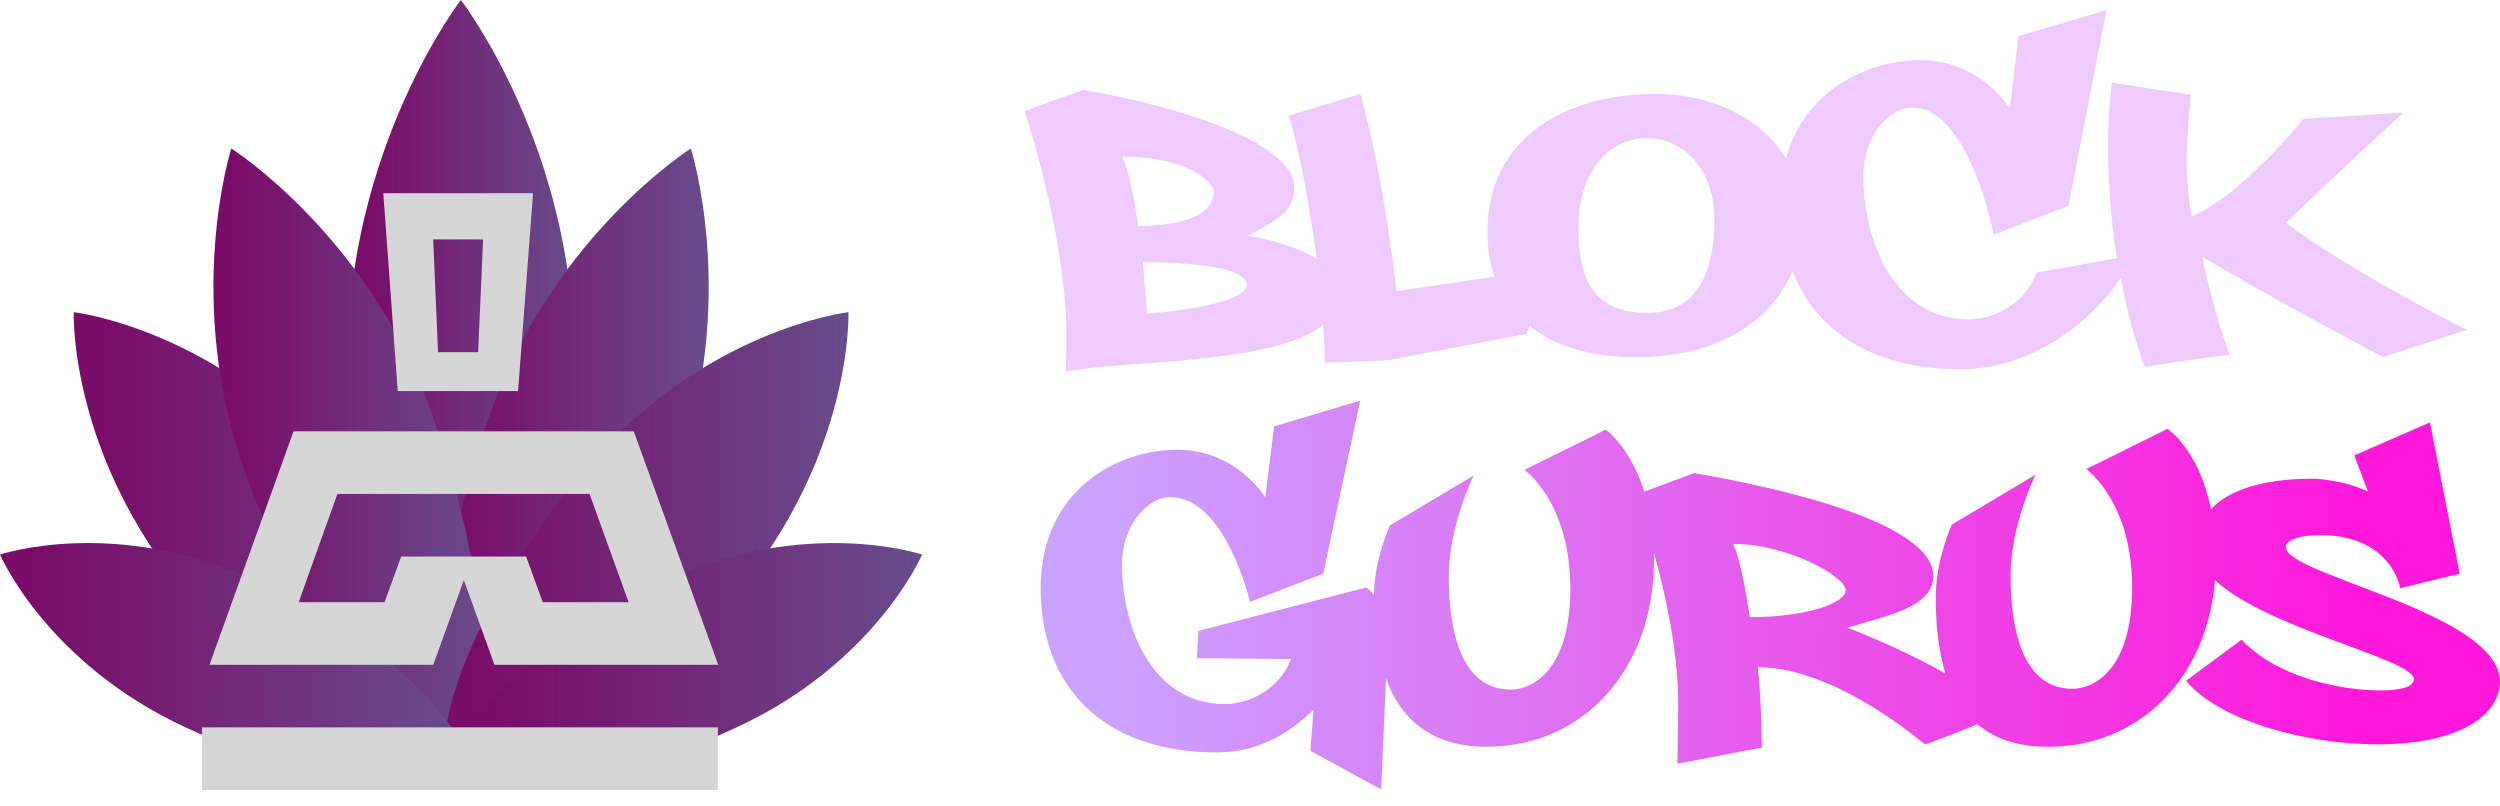 <svg width="121" height="39" viewBox="0 0 121 39" fill="none" xmlns="http://www.w3.org/2000/svg">
<path d="M51.577 17.988C54.148 17.443 61.628 17.677 64.043 15.729C64.082 16.391 64.121 17.014 64.121 17.56C64.16 17.56 65.173 17.521 67.16 17.443L73.9 16.157L74.016 15.768C75.107 16.664 76.782 17.287 79.237 17.287C83.172 17.287 85.743 15.534 86.756 13.118C87.885 16.04 90.652 17.871 94.898 17.871C98.17 17.871 101.014 15.807 102.651 13.469C102.923 15.027 103.352 16.508 103.819 17.793C103.936 17.677 107.91 17.17 107.91 17.17C107.91 17.17 107.092 14.95 106.585 12.417C109.585 14.248 115.351 17.287 115.351 17.287L119.403 15.962C119.13 15.845 113.598 13.041 110.637 10.781C110.637 10.781 113.909 7.664 116.325 5.444C116.442 5.444 111.494 5.755 111.494 5.755C111.494 5.755 108.416 9.534 106.079 10.469C105.689 8.327 105.845 6.69 106.04 4.587L102.222 4.002C101.91 6.34 101.988 9.495 102.456 12.495L98.56 13.196C98.054 14.677 96.534 15.456 95.288 15.456C91.703 15.456 90.184 11.716 90.184 8.482C90.184 6.768 91.314 5.21 92.561 5.21C95.326 5.21 96.495 11.365 96.495 11.365L100.118 9.963L101.949 0.496L97.703 1.743L97.274 5.249C97.274 5.249 95.872 2.911 92.95 2.911C90.418 2.911 87.34 4.353 86.444 7.664C85.236 5.716 82.86 4.548 80.172 4.548C75.614 4.548 71.991 6.768 71.991 11.248C71.991 11.872 72.069 12.651 72.341 13.391L67.588 14.092C67.121 10.158 66.537 7.002 65.835 4.548L62.368 5.6C62.797 6.807 63.342 9.69 63.732 12.534C62.991 12.067 61.901 11.677 60.459 11.404H60.42C61.978 10.586 62.641 10.158 62.641 9.067C62.641 6.807 56.602 5.054 52.434 4.353L49.59 5.366C49.59 5.366 51.616 11.443 51.616 16.235C51.616 17.209 51.577 17.988 51.577 17.988ZM79.743 6.69C81.38 6.69 82.977 8.093 82.977 10.625C82.977 13.157 82.159 15.144 79.743 15.144C77.133 15.144 76.393 13.547 76.393 11.054C76.393 8.366 77.795 6.69 79.743 6.69ZM60.342 13.781C60.342 14.833 55.511 15.183 55.511 15.183L55.317 12.69C57.303 12.69 60.342 12.885 60.342 13.781ZM58.745 9.301C58.745 10.119 57.849 10.937 55.083 10.937C55.083 10.937 54.771 8.444 54.304 7.586C57.031 7.547 58.745 8.638 58.745 9.301Z" fill="#EECAFF"/>
<path d="M110.637 26.481C110.637 26.131 111.338 25.897 112.312 25.897C113.442 25.897 114.65 26.209 115.429 27.066C116.052 27.728 116.169 28.468 116.169 28.468L119.052 27.767L117.611 20.443L113.949 22.04L114.611 23.793C113.559 23.287 112.312 23.17 111.923 23.17C109.274 23.17 107.754 23.832 107.014 24.65C106.43 21.767 104.91 20.754 104.91 20.754L100.976 22.702C100.976 22.702 103.196 24.261 103.196 28.429C103.196 32.598 101.209 33.338 100.313 33.338C97.937 33.338 97.314 30.572 97.314 27.884C97.314 25.39 98.521 22.975 98.521 22.975L94.47 25.39C94.47 25.39 93.69 27.066 93.69 28.936C93.69 30.143 93.807 31.468 94.158 32.598C91.898 31.312 89.405 30.377 89.405 30.377C91.392 29.793 93.573 29.364 93.573 27.884C93.573 25.273 86.055 23.598 82.003 22.897L79.588 23.793C78.886 21.611 77.718 20.793 77.718 20.793L73.783 22.741C73.783 22.741 76.004 24.3 76.004 28.468C76.004 32.637 74.017 33.377 73.121 33.377C70.744 33.377 70.121 30.611 70.121 27.923C70.121 25.429 71.329 23.014 71.329 23.014L67.277 25.429C67.277 25.429 66.537 26.988 66.498 28.78L66.147 28.429L58.005 30.533L57.927 31.857L62.485 31.896C61.979 33.299 60.498 34.078 59.291 34.078C55.784 34.078 54.304 30.416 54.304 27.26C54.304 25.585 55.434 24.066 56.641 24.066C59.33 24.066 60.498 29.13 60.498 29.13L64.043 27.767L65.835 19.391L61.667 20.637L61.238 24.066C61.238 24.066 59.836 21.767 56.992 21.767C54.031 21.767 50.369 23.754 50.369 28.468C50.369 33.182 53.33 36.416 58.901 36.416C60.849 36.416 62.329 35.558 63.576 34.351L63.42 36.338L66.848 38.208L67.082 32.831C67.744 34.701 69.186 36.143 71.952 36.143C76.666 36.143 80.055 32.364 80.055 27.105C80.055 26.988 80.055 26.871 80.055 26.754C80.6 28.741 81.224 31.507 81.224 34.039C81.224 34.974 81.185 36.961 81.185 36.961L85.275 36.182C85.275 35.208 85.198 33.416 85.081 32.286C88.977 32.325 93.106 36.026 93.184 36.026C93.223 36.026 94.664 35.48 95.716 35.052C96.534 35.753 97.625 36.143 99.144 36.143C103.547 36.143 106.819 32.831 107.209 28.078C109.741 30.455 116.831 31.896 116.831 32.87C116.831 33.26 116.169 33.416 115.195 33.416C113.208 33.416 110.17 32.754 108.494 30.961L105.806 32.948C107.443 34.935 111.728 36.026 115.039 36.026C119.286 36.026 121 34.468 121 32.987C120.961 29.637 110.637 27.845 110.637 26.481ZM84.691 29.871C84.691 29.871 84.302 27.105 83.873 26.325C86.561 26.325 89.327 27.923 89.327 28.546C89.366 29.208 87.379 29.871 84.691 29.871Z" fill="url(#paint0_linear_610_7342)"/>
<path d="M3.568 15.11C3.568 15.11 3.322 21.989 9.083 28.847C14.844 35.706 21.117 38.961 22.634 37.672C24.151 36.402 22.122 29.625 16.34 22.746C10.579 15.908 3.568 15.11 3.568 15.11Z" fill="url(#paint1_linear_610_7342)"/>
<path d="M22.305 0C22.305 0 16.811 7.125 16.811 17.525C16.811 27.926 20.009 37.692 22.305 37.692C24.601 37.692 27.799 27.926 27.799 17.525C27.82 7.125 22.305 0 22.305 0Z" fill="url(#paint2_linear_610_7342)"/>
<path d="M33.437 7.187C33.437 7.187 35.795 14.578 32.72 22.992C29.645 31.407 24.171 38.368 22.326 37.692C20.46 37.017 20.747 28.172 23.822 19.757C26.877 11.343 33.437 7.187 33.437 7.187Z" fill="url(#paint3_linear_610_7342)"/>
<path d="M11.194 7.187C11.194 7.187 8.836 14.578 11.911 22.992C14.986 31.407 20.46 38.368 22.305 37.692C24.171 37.017 23.884 28.172 20.809 19.757C17.754 11.343 11.194 7.187 11.194 7.187Z" fill="url(#paint4_linear_610_7342)"/>
<path d="M41.065 15.11C41.065 15.11 41.311 21.989 35.55 28.847C29.789 35.706 23.515 38.961 21.998 37.672C20.481 36.402 22.511 29.625 28.292 22.746C34.053 15.908 41.065 15.11 41.065 15.11Z" fill="url(#paint5_linear_610_7342)"/>
<path d="M44.631 26.841C44.631 26.841 42.376 32.103 35.631 35.215C28.865 38.327 23.023 38.552 22.326 37.057C21.628 35.563 25.565 31.202 32.33 28.07C39.075 24.978 44.631 26.841 44.631 26.841Z" fill="url(#paint6_linear_610_7342)"/>
<path d="M0 26.841C0 26.841 2.255 32.103 9 35.215C15.765 38.327 21.608 38.552 22.305 37.057C23.002 35.563 19.066 31.202 12.301 28.07C5.535 24.978 0 26.841 0 26.841Z" fill="url(#paint7_linear_610_7342)"/>
<path d="M34.742 35.204H9.781V38.233H34.742V35.204Z" fill="#D6D6D6"/>
<path d="M22.86 20.878H22.004H14.207L10.139 32.175H20.969L22.45 28.077L23.93 32.175H34.761L30.675 20.878H22.86ZM26.268 29.146L25.465 26.936H22.842H22.021H19.416L18.614 29.146H14.456L16.33 23.907H22.004H22.86H28.534L30.425 29.146H26.268Z" fill="#D6D6D6"/>
<path fill-rule="evenodd" clip-rule="evenodd" d="M25.8 9.351L25.075 18.927H19.251L18.551 9.351H25.8ZM23.383 11.588L23.142 17.048H21.2L20.967 11.588H23.383Z" fill="#D6D6D6"/>
<defs>
<linearGradient id="paint0_linear_610_7342" x1="119.119" y1="28.649" x2="51.584" y2="28.918" gradientUnits="userSpaceOnUse">
<stop offset="0.075" stop-color="#FF18DA"/>
<stop offset="0.968" stop-color="#CBA2FF"/>
</linearGradient>
<linearGradient id="paint1_linear_610_7342" x1="3.566" y1="26.549" x2="23.123" y2="26.549" gradientUnits="userSpaceOnUse">
<stop offset="0.075" stop-color="#7A0C69"/>
<stop offset="1" stop-color="#684C8C"/>
</linearGradient>
<linearGradient id="paint2_linear_610_7342" x1="16.811" y1="18.878" x2="27.802" y2="18.878" gradientUnits="userSpaceOnUse">
<stop offset="0.075" stop-color="#7A0C69"/>
<stop offset="1" stop-color="#684C8C"/>
</linearGradient>
<linearGradient id="paint3_linear_610_7342" x1="21.16" y1="22.488" x2="34.304" y2="22.488" gradientUnits="userSpaceOnUse">
<stop offset="0.075" stop-color="#7A0C69"/>
<stop offset="1" stop-color="#684C8C"/>
</linearGradient>
<linearGradient id="paint4_linear_610_7342" x1="10.33" y1="22.488" x2="23.474" y2="22.488" gradientUnits="userSpaceOnUse">
<stop offset="0.075" stop-color="#7A0C69"/>
<stop offset="1" stop-color="#684C8C"/>
</linearGradient>
<linearGradient id="paint5_linear_610_7342" x1="21.514" y1="26.549" x2="41.07" y2="26.549" gradientUnits="userSpaceOnUse">
<stop offset="0.075" stop-color="#7A0C69"/>
<stop offset="1" stop-color="#684C8C"/>
</linearGradient>
<linearGradient id="paint6_linear_610_7342" x1="22.246" y1="32.129" x2="44.636" y2="32.129" gradientUnits="userSpaceOnUse">
<stop offset="0.075" stop-color="#7A0C69"/>
<stop offset="1" stop-color="#684C8C"/>
</linearGradient>
<linearGradient id="paint7_linear_610_7342" x1="0" y1="32.129" x2="22.389" y2="32.129" gradientUnits="userSpaceOnUse">
<stop offset="0.075" stop-color="#7A0C69"/>
<stop offset="1" stop-color="#684C8C"/>
</linearGradient>
</defs>
</svg>
